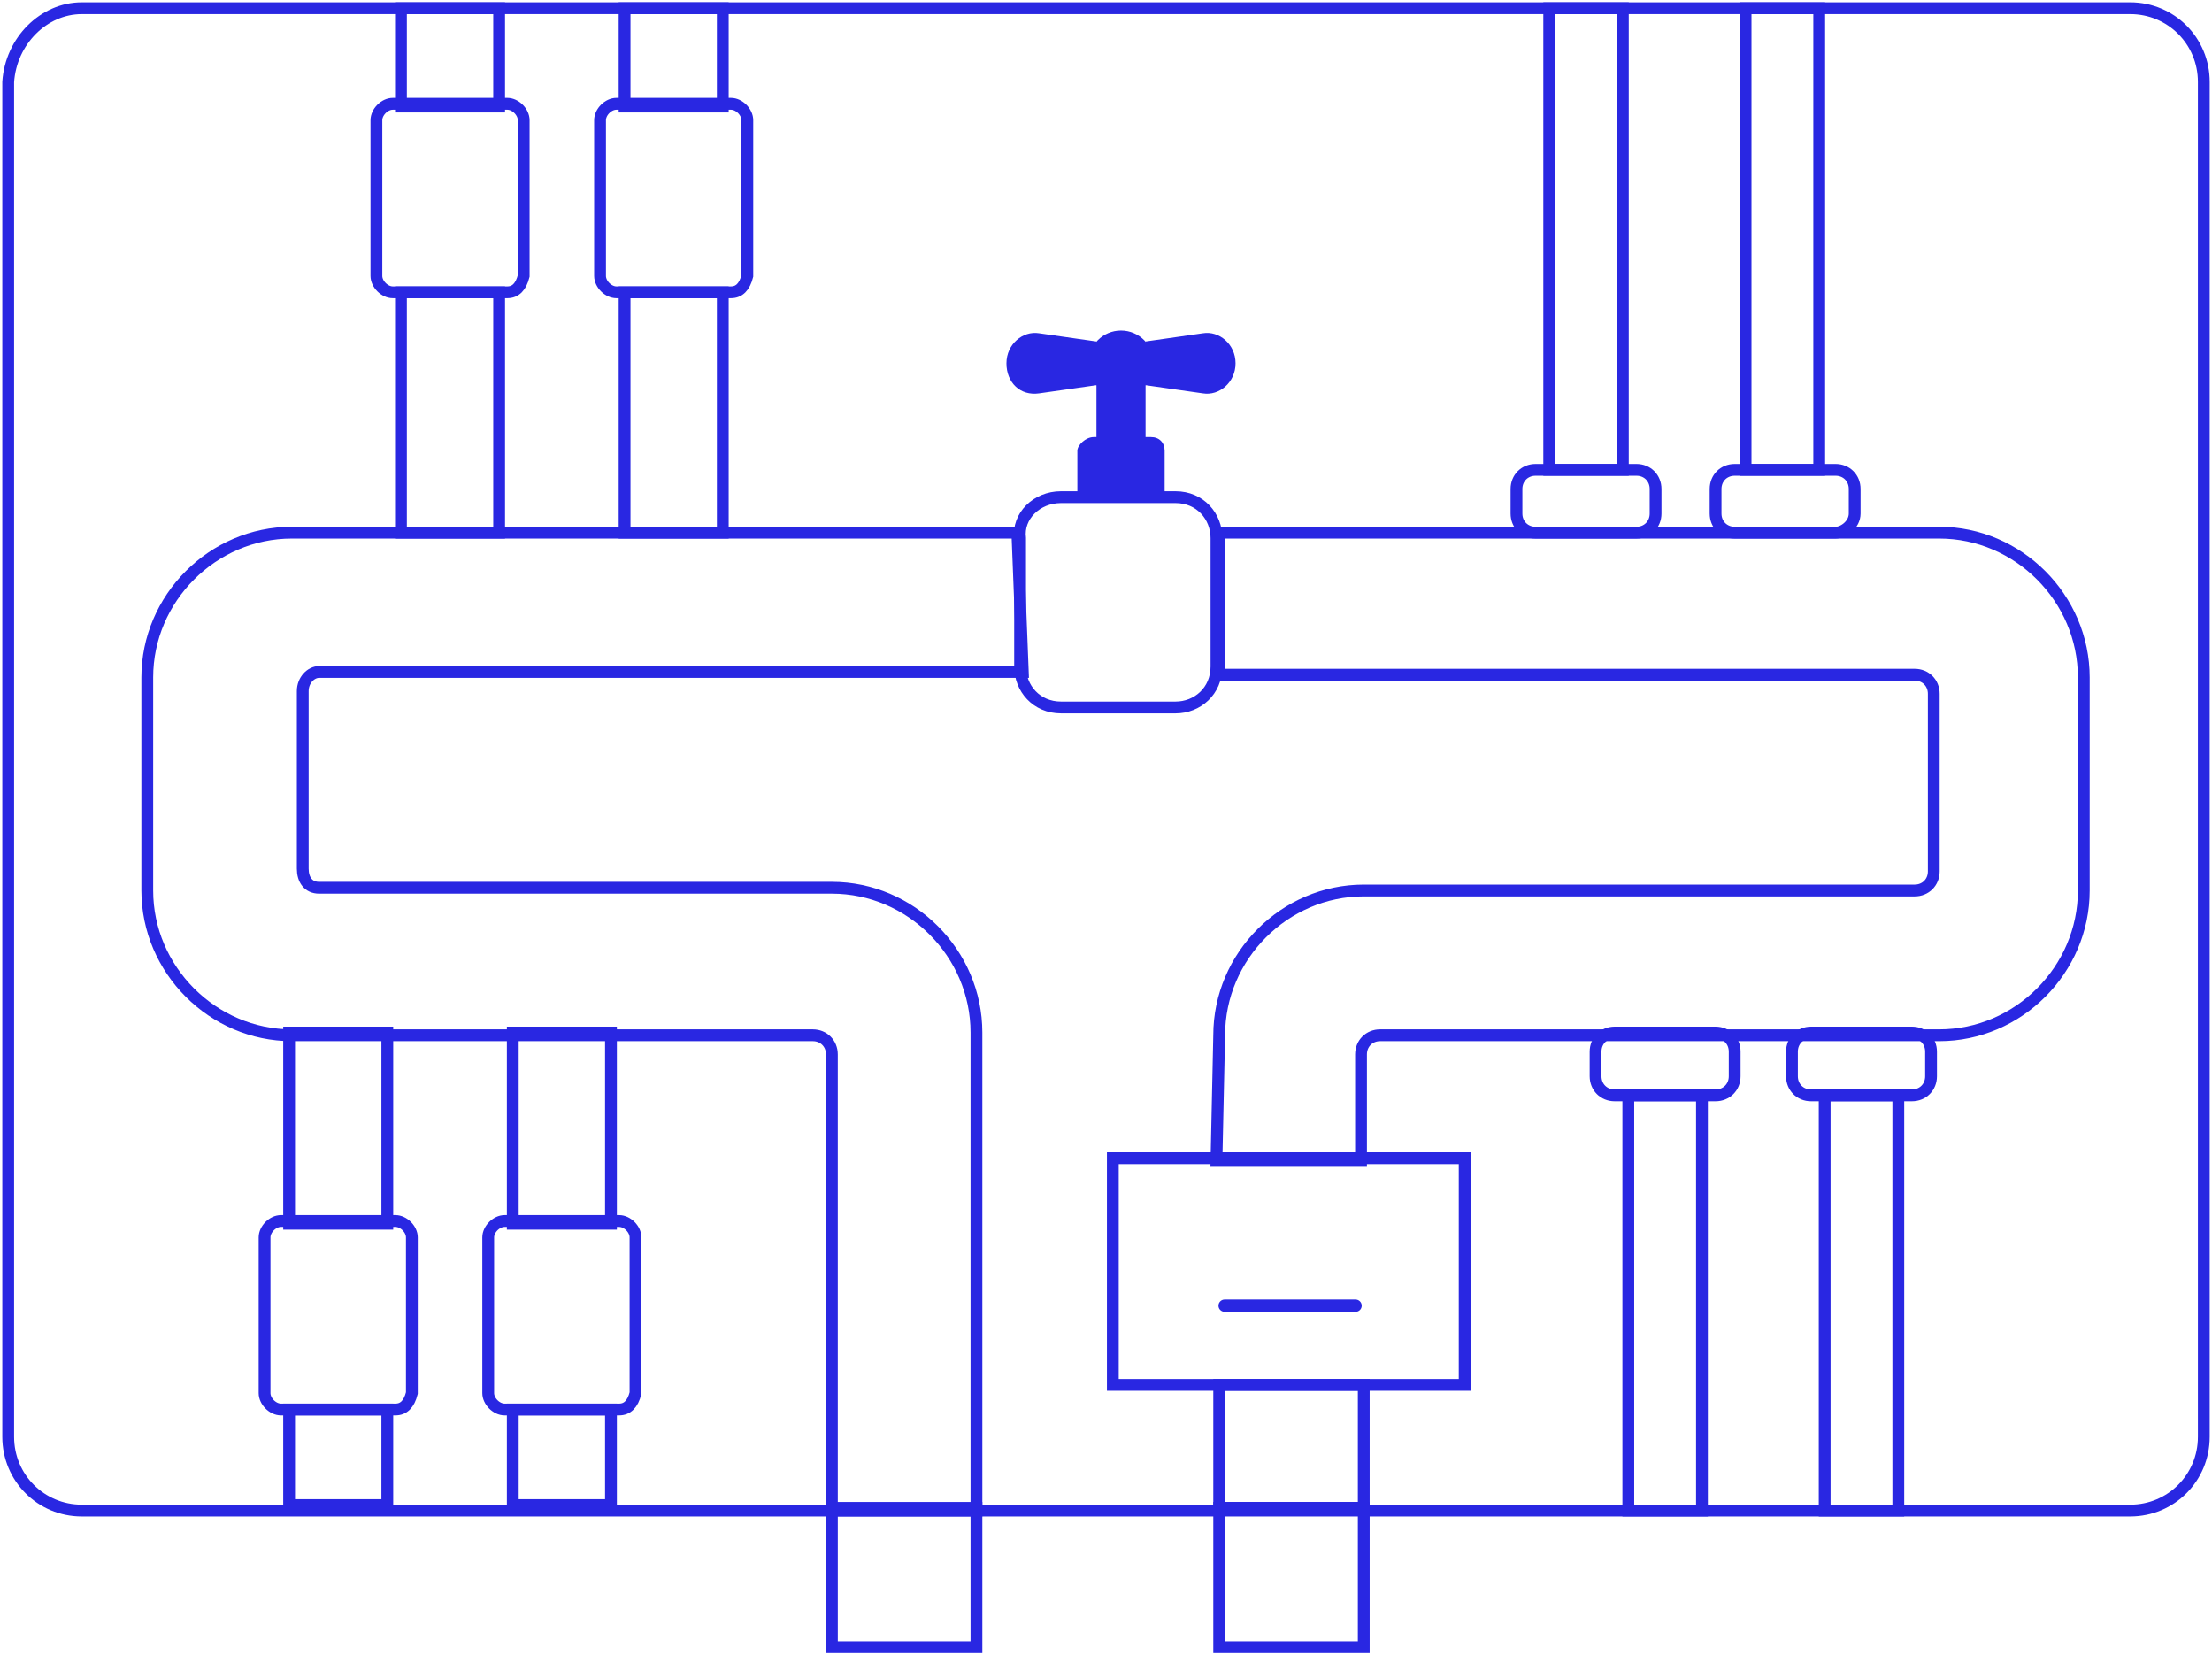 <svg xmlns="http://www.w3.org/2000/svg" width="270" height="202" viewBox="0 0 270 202" fill="none"><path d="M9.989 1H260.011C265.005 1 269 5 269 10V175.333C269 180.333 265.005 184.333 260.011 184.333H9.989C4.995 184.333 1 180.333 1 175.333V10C1.333 5 5.328 1 9.989 1Z" stroke="#2927E2" stroke-width="1.44"></path><path d="M148.815 65H236.706C246.361 65 254.351 73 254.351 82.667V108.667C254.351 118.333 246.361 126.333 236.706 126.333H168.458C167.126 126.333 166.127 127.333 166.127 128.667V141.667H148.482L148.815 126.333C148.815 116.667 156.805 108.667 166.46 108.667H233.71C235.041 108.667 236.04 107.667 236.04 106.333V84.667C236.04 83.333 235.041 82.333 233.71 82.333H148.815V65Z" stroke="#2927E2" stroke-width="1.44" stroke-linecap="round"></path><path d="M124.179 65H35.622C25.968 65 17.977 73 17.977 82.667V108.667C17.977 118.333 25.968 126.333 35.622 126.333H99.21C100.542 126.333 101.54 127.333 101.54 128.667V184.333H119.185V126C119.185 116.333 111.195 108.333 101.54 108.333H38.952C37.62 108.333 36.954 107.333 36.954 106V84.333C36.954 83 37.953 82 38.952 82H124.845L124.179 65Z" stroke="#2927E2" stroke-width="1.44" stroke-linecap="round"></path><path d="M119.185 184H101.541V201H119.185V184Z" stroke="#2927E2" stroke-width="1.44" stroke-linecap="round"></path><path d="M166.461 184H148.816V201H166.461V184Z" stroke="#2927E2" stroke-width="1.44" stroke-linecap="round"></path><path d="M166.461 169H148.816V184H166.461V169Z" stroke="#2927E2" stroke-width="1.44" stroke-linecap="round"></path><path d="M129.506 60.667H143.489C146.485 60.667 148.483 63 148.483 65.667V81.333C148.483 84.333 146.152 86.333 143.489 86.333H129.506C126.51 86.333 124.513 84 124.513 81.333V65.667C124.18 63 126.51 60.667 129.506 60.667Z" stroke="#2927E2" stroke-width="1.44" stroke-linecap="round"></path><path d="M133.501 53.333H140.492C141.491 53.333 142.157 54 142.157 55V60.333H131.503V55C131.503 54.333 132.502 53.333 133.501 53.333Z" fill="#2927E2"></path><path d="M139.827 46.667H133.834V53.667H139.827V46.667Z" fill="#2927E2"></path><path d="M136.83 48.333C139.036 48.333 140.825 46.542 140.825 44.333C140.825 42.124 139.036 40.333 136.83 40.333C134.624 40.333 132.835 42.124 132.835 44.333C132.835 46.542 134.624 48.333 136.83 48.333Z" fill="#2927E2"></path><path d="M133.834 41.667V47L126.842 48C124.512 48.333 122.847 46.667 122.847 44.333C122.847 42 124.845 40.333 126.842 40.667L133.834 41.667Z" fill="#2927E2"></path><path d="M139.826 41.667V47L146.817 48C148.815 48.333 150.812 46.667 150.812 44.333C150.812 42 148.815 40.333 146.817 40.667L139.826 41.667Z" fill="#2927E2"></path><path d="M47.275 126H35.29V149.333H47.275V126Z" stroke="#2927E2" stroke-width="1.44" stroke-linecap="round"></path><path d="M47.275 172H35.29V183.667H47.275V172Z" stroke="#2927E2" stroke-width="1.44" stroke-linecap="round"></path><path d="M48.274 172H34.291C33.293 172 32.294 171 32.294 170V151C32.294 150 33.293 149 34.291 149H48.274C49.273 149 50.272 150 50.272 151V170C49.939 171.333 49.273 172 48.274 172Z" stroke="#2927E2" stroke-width="1.44" stroke-linecap="round"></path><path d="M74.575 126H62.59V149.333H74.575V126Z" stroke="#2927E2" stroke-width="1.44" stroke-linecap="round"></path><path d="M74.575 172H62.59V183.667H74.575V172Z" stroke="#2927E2" stroke-width="1.44" stroke-linecap="round"></path><path d="M75.572 172H61.59C60.591 172 59.592 171 59.592 170V151C59.592 150 60.591 149 61.59 149H75.572C76.571 149 77.57 150 77.57 151V170C77.237 171.333 76.571 172 75.572 172Z" stroke="#2927E2" stroke-width="1.44" stroke-linecap="round"></path><path d="M60.925 1H48.94V13H60.925V1Z" stroke="#2927E2" stroke-width="1.44" stroke-linecap="round"></path><path d="M60.925 35.667H48.94V65H60.925V35.667Z" stroke="#2927E2" stroke-width="1.44" stroke-linecap="round"></path><path d="M61.925 35.667H47.942C46.943 35.667 45.944 34.667 45.944 33.667V14.667C45.944 13.667 46.943 12.667 47.942 12.667H61.925C62.923 12.667 63.922 13.667 63.922 14.667V33.667C63.589 35 62.923 35.667 61.925 35.667Z" stroke="#2927E2" stroke-width="1.44" stroke-linecap="round"></path><path d="M88.223 1H76.238V13H88.223V1Z" stroke="#2927E2" stroke-width="1.44" stroke-linecap="round"></path><path d="M88.223 35.667H76.238V65H88.223V35.667Z" stroke="#2927E2" stroke-width="1.44" stroke-linecap="round"></path><path d="M89.223 35.667H75.24C74.241 35.667 73.243 34.667 73.243 33.667V14.667C73.243 13.667 74.241 12.667 75.24 12.667H89.223C90.222 12.667 91.22 13.667 91.22 14.667V33.667C90.887 35 90.222 35.667 89.223 35.667Z" stroke="#2927E2" stroke-width="1.44" stroke-linecap="round"></path><path d="M178.779 141.333H135.833V169H178.779V141.333Z" stroke="#2927E2" stroke-width="1.44" stroke-linecap="round"></path><path d="M149.48 159.333H165.461" stroke="#2927E2" stroke-width="1.5" stroke-linecap="round"></path><path d="M231.712 133.667H222.723V184.333H231.712V133.667Z" stroke="#2927E2" stroke-width="1.44" stroke-linecap="round"></path><path d="M233.377 133.667H221.059C219.728 133.667 218.729 132.667 218.729 131.333V128.333C218.729 127 219.728 126 221.059 126H233.377C234.709 126 235.708 127 235.708 128.333V131.333C235.708 132.667 234.709 133.667 233.377 133.667Z" stroke="#2927E2" stroke-width="1.44" stroke-linecap="round"></path><path d="M207.743 133.667H198.754V184.333H207.743V133.667Z" stroke="#2927E2" stroke-width="1.44" stroke-linecap="round"></path><path d="M209.406 133.667H197.088C195.757 133.667 194.758 132.667 194.758 131.333V128.333C194.758 127 195.757 126 197.088 126H209.406C210.738 126 211.737 127 211.737 128.333V131.333C211.737 132.667 210.738 133.667 209.406 133.667Z" stroke="#2927E2" stroke-width="1.44" stroke-linecap="round"></path><path d="M222.057 1H213.068V57.333H222.057V1Z" stroke="#2927E2" stroke-width="1.44" stroke-linecap="round"></path><path d="M224.055 65H211.737C210.405 65 209.406 64 209.406 62.667V59.667C209.406 58.333 210.405 57.333 211.737 57.333H224.055C225.386 57.333 226.385 58.333 226.385 59.667V62.667C226.385 64 225.053 65 224.055 65Z" stroke="#2927E2" stroke-width="1.44" stroke-linecap="round"></path><path d="M198.088 1H189.1V57.333H198.088V1Z" stroke="#2927E2" stroke-width="1.44" stroke-linecap="round"></path><path d="M199.752 65H187.434C186.102 65 185.104 64 185.104 62.667V59.667C185.104 58.333 186.102 57.333 187.434 57.333H199.752C201.084 57.333 202.082 58.333 202.082 59.667V62.667C202.082 64 201.084 65 199.752 65Z" stroke="#2927E2" stroke-width="1.44" stroke-linecap="round"></path></svg>
